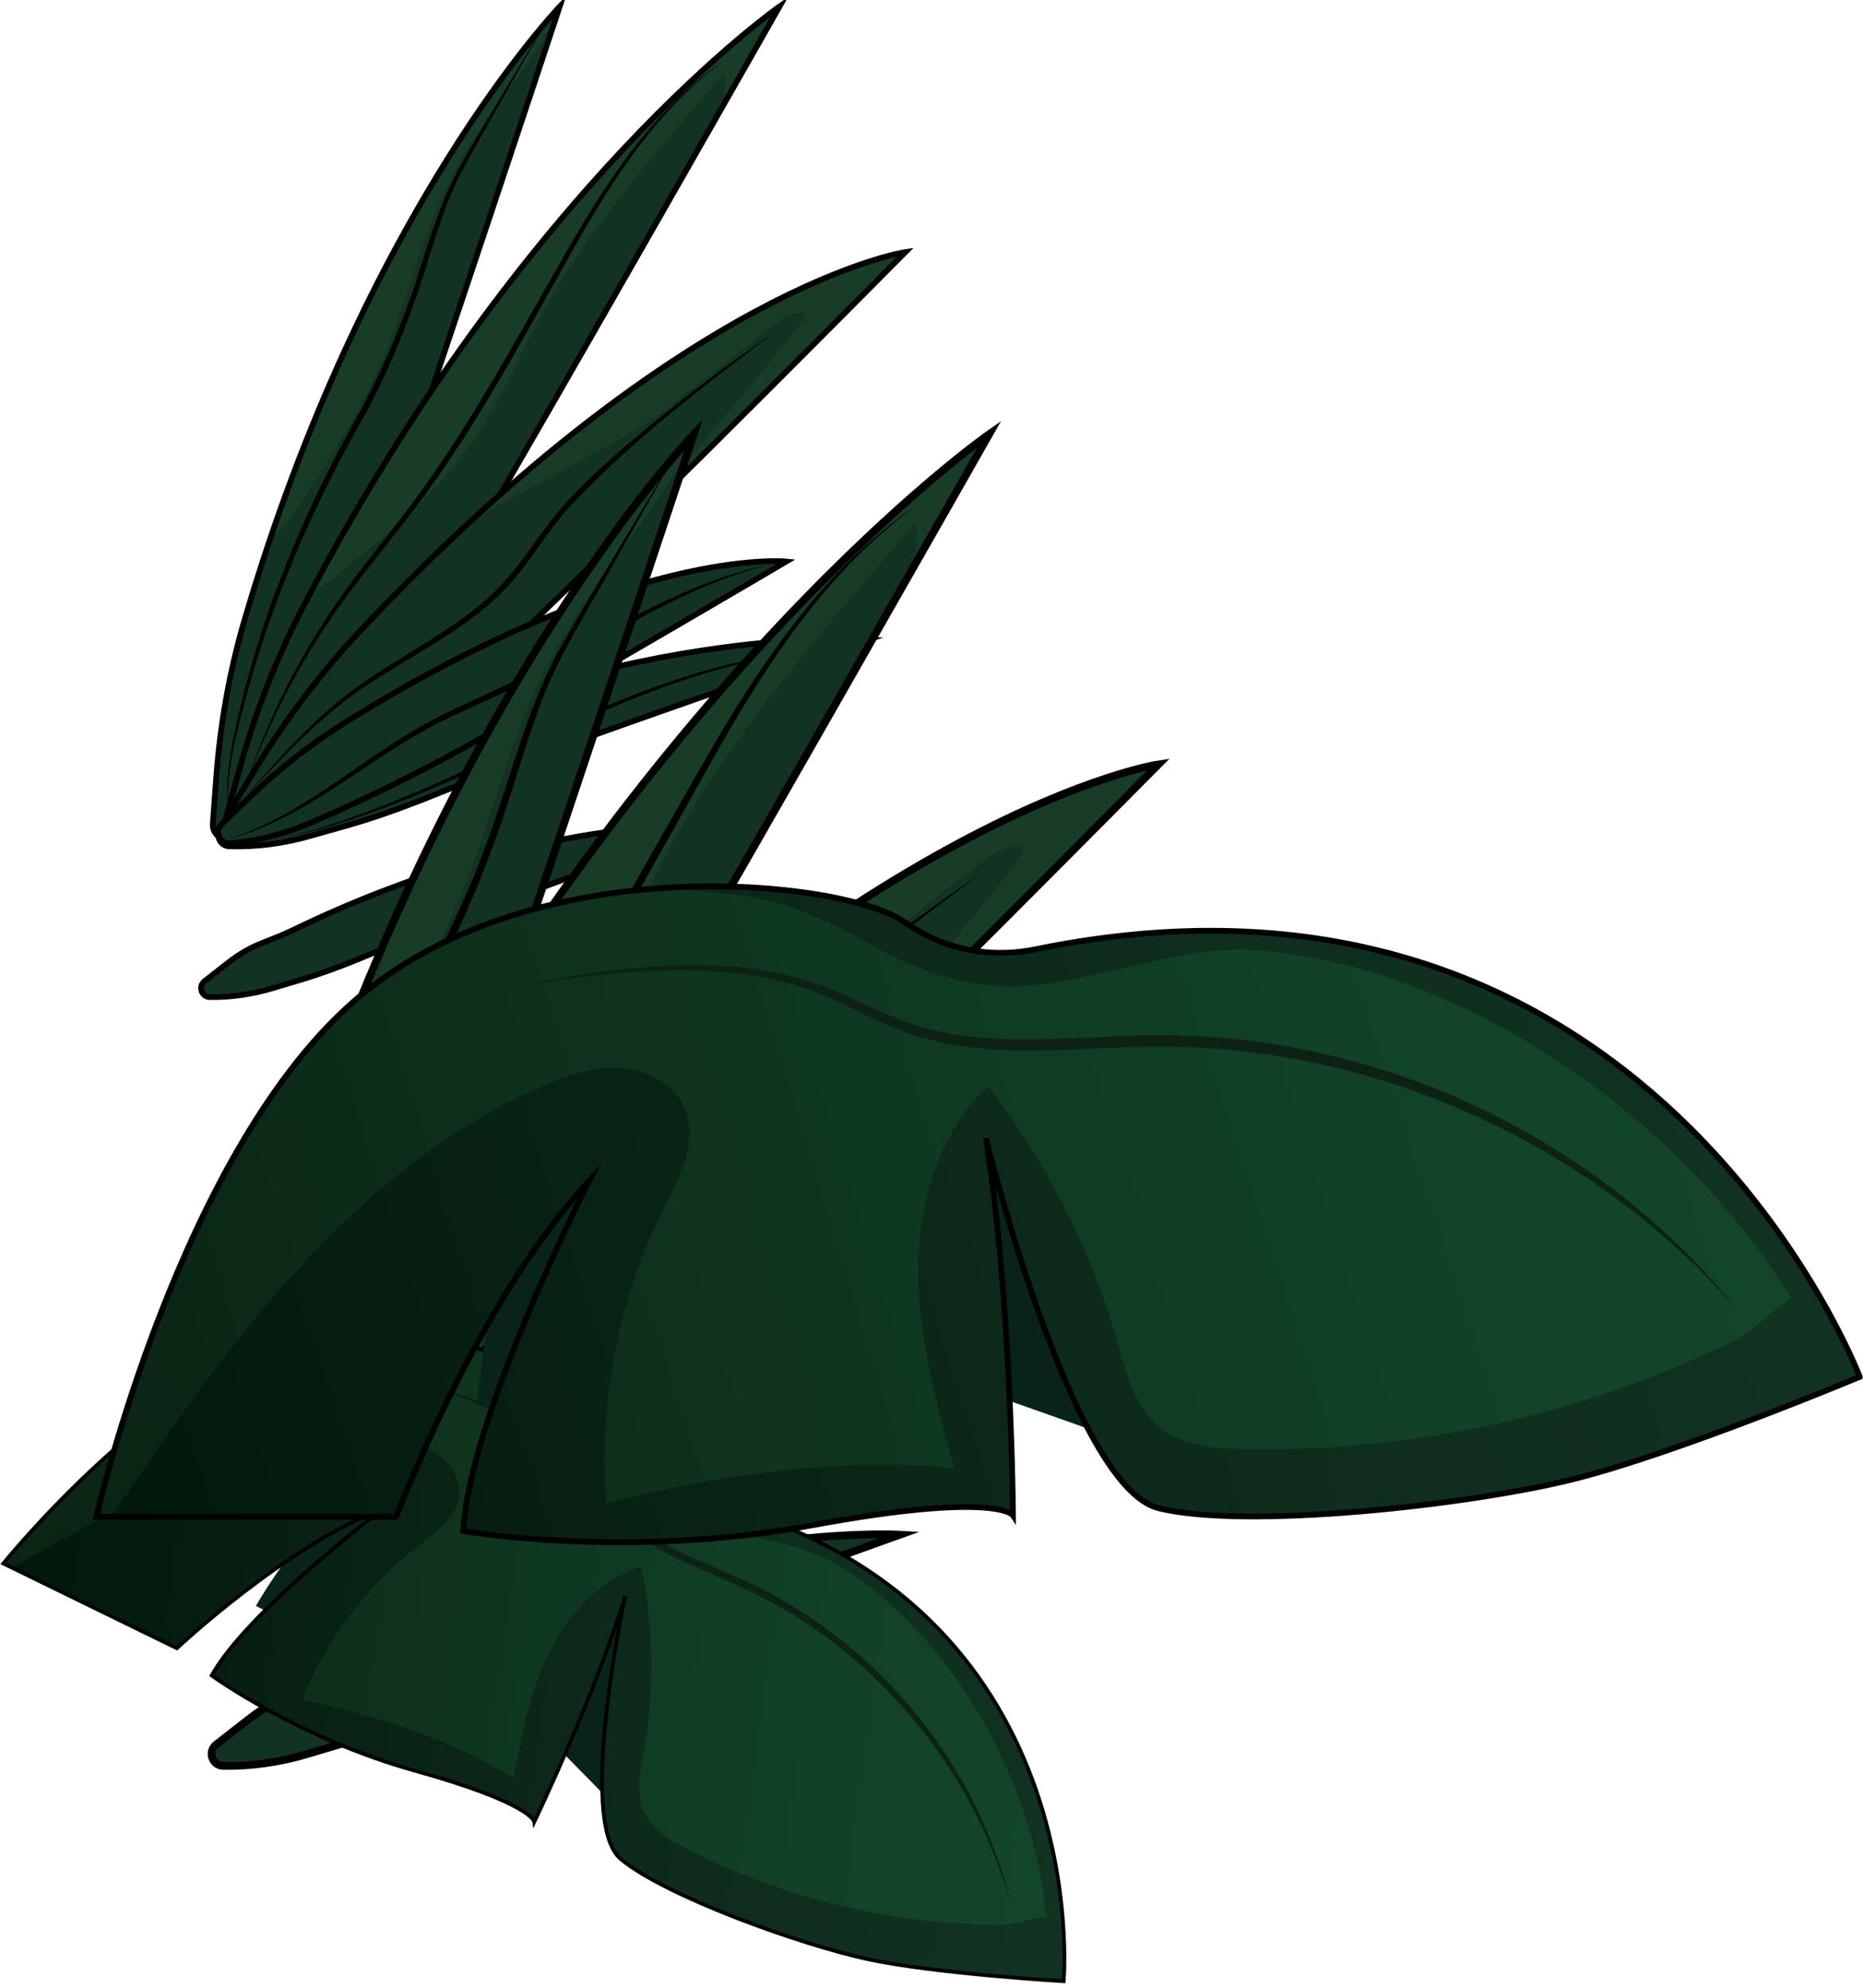<svg viewBox="0 0 487.37 519.83" version="1.1" xmlns:xlink="http://www.w3.org/1999/xlink" xmlns="http://www.w3.org/2000/svg" id="FOREGROUND3">
  <defs>
    <style>
      .cls-1 {
        fill: #08241a;
      }

      .cls-1, .cls-2, .cls-3, .cls-4, .cls-5, .cls-6 {
        stroke-width: 0px;
      }

      .cls-7, .cls-8, .cls-9, .cls-10, .cls-11, .cls-12, .cls-13 {
        stroke: #000;
        stroke-miterlimit: 10;
      }

      .cls-7, .cls-10 {
        stroke-width: 2.02px;
      }

      .cls-7, .cls-11, .cls-14 {
        fill: #123322;
      }

      .cls-15 {
        clip-path: url(#clippath);
      }

      .cls-8, .cls-12 {
        stroke-width: .97px;
      }

      .cls-8, .cls-16 {
        fill: url(#Degradado_sin_nombre_12);
      }

      .cls-2 {
        fill: url(#Degradado_sin_nombre_15-2);
      }

      .cls-2, .cls-6 {
        opacity: .34;
      }

      .cls-9 {
        fill: url(#Degradado_sin_nombre_12-3);
      }

      .cls-9, .cls-11, .cls-13 {
        stroke-width: 1.5px;
      }

      .cls-10, .cls-12, .cls-13 {
        fill: none;
      }

      .cls-17 {
        clip-path: url(#clippath-1);
      }

      .cls-18 {
        clip-path: url(#clippath-4);
      }

      .cls-19 {
        clip-path: url(#clippath-3);
      }

      .cls-20 {
        clip-path: url(#clippath-2);
      }

      .cls-21 {
        clip-path: url(#clippath-7);
      }

      .cls-22 {
        clip-path: url(#clippath-6);
      }

      .cls-23 {
        clip-path: url(#clippath-5);
      }

      .cls-3 {
        fill: #000;
      }

      .cls-4 {
        fill: #183d27;
      }

      .cls-5 {
        fill: #0d2115;
      }

      .cls-6 {
        fill: url(#Degradado_sin_nombre_15);
      }

      .cls-24 {
        fill: url(#Degradado_sin_nombre_12-2);
      }
    </style>
    <clipPath id="clippath">
      <path d="M62.15,218.39c6.15-6.57,11.23-14.08,15.08-22.27,5.65-12.01,14.23-31.52,22.36-54.94C113.31,101.66,146.41,1.74,146.41,1.74c0,0-50.88,52.91-82.43,160.37-3.91,13.32-6.35,27.07-7.39,40.97l-.92,12.33c-.27,3.57,4.06,5.57,6.48,2.99h0Z" class="cls-11"></path>
    </clipPath>
    <clipPath id="clippath-1">
      <path d="M65.42,218.85c8.11-5.81,15.25-12.87,21.21-20.93,8.74-11.83,22.3-31.16,36.21-54.85C146.32,103.09,203.94,1.68,203.94,1.68c0,0-66.76,46.47-124.33,156.4-7.14,13.63-12.77,28.04-16.91,42.92l-3.67,13.19c-1.07,3.82,3.21,6.94,6.39,4.65h0Z" class="cls-11"></path>
    </clipPath>
    <clipPath id="clippath-2">
      <path d="M64.4,219.37c9.37-3.4,18.16-8.26,26.08-14.42,11.61-9.02,29.89-23.98,49.69-43.02,33.41-32.14,96.7-96.01,96.7-96.01,0,0-57.23,8.51-142.38,98.78-10.55,11.19-19.87,23.54-27.89,36.75l-7.1,11.71c-2.06,3.39,1.21,7.54,4.9,6.21h0Z" class="cls-11"></path>
    </clipPath>
    <clipPath id="clippath-3">
      <path d="M68.17,404.88c8.27-8.83,15.09-18.93,20.27-29.93,7.59-16.14,19.13-42.37,30.07-73.86,18.45-53.13,62.94-187.47,62.94-187.47,0,0-68.4,71.13-110.81,215.59-5.26,17.91-8.54,36.39-9.94,55.08l-1.24,16.57c-.36,4.8,5.46,7.49,8.71,4.02h0Z" class="cls-7"></path>
    </clipPath>
    <clipPath id="clippath-4">
      <path d="M72.57,405.49c10.9-7.81,20.5-17.3,28.51-28.14,11.75-15.9,29.97-41.9,48.68-73.74,31.57-53.74,109.03-190.08,109.03-190.08,0,0-89.75,62.47-167.14,210.26-9.59,18.32-17.17,37.69-22.74,57.7l-4.94,17.74c-1.43,5.14,4.31,9.32,8.59,6.26h0Z" class="cls-7"></path>
    </clipPath>
    <clipPath id="clippath-5">
      <path d="M71.2,406.19c12.6-4.57,24.41-11.11,35.06-19.38,15.61-12.13,40.18-32.23,66.8-57.83,44.92-43.2,130-129.07,130-129.07,0,0-76.94,11.44-191.4,132.8-14.19,15.04-26.72,31.65-37.49,49.41l-9.55,15.74c-2.77,4.56,1.63,10.14,6.58,8.35h0Z" class="cls-7"></path>
    </clipPath>
    <linearGradient gradientUnits="userSpaceOnUse" gradientTransform="translate(-915.44 1007.74) rotate(26.03)" y2="-942.05" x2="561.11" y1="-1034.24" x1="843.66" data-name="Degradado sin nombre 12" id="Degradado_sin_nombre_12">
      <stop stop-color="#123322" offset="0"></stop>
      <stop stop-color="#0d2b1b" offset=".41"></stop>
      <stop stop-color="#02180a" offset=".99"></stop>
    </linearGradient>
    <clipPath id="clippath-6">
      <path d="M278.26,518.16s9-99.31-93.23-125.7c-6.38-1.65-12.06-5.37-15.86-10.75-.7-1-1.4-2.09-2.1-3.29-6.24-10.81-49.86-38.28-87.98-28.78C40.97,359.13.86,408.9.86,408.9l45.41,22.18s28.7-26.96,54.01-36.56c0,0-35.59,26.81-44.91,43.68,0,0,22.54,16.37,53.18,24.91,30.65,8.54,31.23,13.38,31.23,13.38,0,0,15.84-32.97,23.78-59.09,0,0-12.8,59.1-1.19,68.79,11.61,9.69,46.92,22.38,64.6,26.2,17.69,3.82,51.28,5.77,51.28,5.77Z" class="cls-8"></path>
    </clipPath>
    <linearGradient gradientUnits="userSpaceOnUse" gradientTransform="translate(-915.44 1007.74) rotate(26.03)" y2="-1038.5" x2="844.26" y1="-953.33" x1="561.59" data-name="Degradado sin nombre 15" id="Degradado_sin_nombre_15">
      <stop stop-color="#183d27" offset="0"></stop>
      <stop stop-color="#146c39" offset=".82"></stop>
    </linearGradient>
    <linearGradient xlink:href="#Degradado_sin_nombre_12" gradientTransform="matrix(1,0,0,1,0,0)" y2="393.88" x2="26.16" y1="250.78" x1="464.73" data-name="Degradado sin nombre 12" id="Degradado_sin_nombre_12-2"></linearGradient>
    <linearGradient xlink:href="#Degradado_sin_nombre_12" gradientTransform="matrix(1,0,0,1,0,0)" y2="393.88" x2="26.16" y1="250.78" x1="464.73" data-name="Degradado sin nombre 12" id="Degradado_sin_nombre_12-3"></linearGradient>
    <clipPath id="clippath-7">
      <path d="M486.52,360.07s-55.1-144.64-215.66-111.8c-10.01,2.05-20.48.73-29.44-4.2-1.66-.91-3.38-1.96-5.17-3.16-16.06-10.83-95.63-19.42-142.32,19.8-46.69,39.22-68.73,135.97-68.73,135.97h78.44s21.67-57.15,50.43-87.78c0,0-31.38,61.63-32.87,91.52,0,0,42.58,7.47,91.14-1.49,48.56-8.96,52.67-2.61,52.67-2.61,0,0-.37-56.78-7.1-98.61,0,0,22.41,91.14,45.2,96.75,22.79,5.6,80.68-.75,107.95-7.47,27.27-6.72,75.46-26.89,75.46-26.89Z" class="cls-9"></path>
    </clipPath>
    <linearGradient xlink:href="#Degradado_sin_nombre_15" gradientTransform="matrix(1,0,0,1,0,0)" y2="244.18" x2="465.67" y1="376.37" x1="26.9" data-name="Degradado sin nombre 15" id="Degradado_sin_nombre_15-2"></linearGradient>
  </defs>
  <g>
    <g>
      <path d="M62.15,218.39c6.15-6.57,11.23-14.08,15.08-22.27,5.65-12.01,14.23-31.52,22.36-54.94C113.31,101.66,146.41,1.74,146.41,1.74c0,0-50.88,52.91-82.43,160.37-3.91,13.32-6.35,27.07-7.39,40.97l-.92,12.33c-.27,3.57,4.06,5.57,6.48,2.99h0Z" class="cls-14"></path>
      <g class="cls-15">
        <path d="M102.1,88.76c5.34-13.73,8.76-28.24,15.41-41.38,8.17-16.12,20.88-29.54,29.61-45.37,1.36-2.48,2.38-6.12.02-7.67-1.83-1.21-4.27-.06-5.99,1.29-2.82,2.21-5.15,4.98-7.4,7.77-17.49,21.71-31.12,46.25-43.36,71.29-9.32,19.07-18.03,38.89-21.28,60.02-.59,3.86-.57,8.2,3.86,4.08,3.59-3.34,6.4-8.6,9.14-12.65,5.84-8.62,11.12-17.62,15.56-27.05,1.59-3.39,3.08-6.83,4.44-10.32Z" class="cls-4"></path>
      </g>
      <path d="M62.15,218.39c6.15-6.57,11.23-14.08,15.08-22.27,5.65-12.01,14.23-31.52,22.36-54.94C113.31,101.66,146.41,1.74,146.41,1.74c0,0-50.88,52.91-82.43,160.37-3.91,13.32-6.35,27.07-7.39,40.97l-.92,12.33c-.27,3.57,4.06,5.57,6.48,2.99h0Z" class="cls-13"></path>
    </g>
    <path d="M59.98,221.34c7.11.2,14.2-.71,21.03-2.68,9.95-2.86,16.42-4.18,34.33-11.45,30.3-12.29,111.99-39.99,111.99-39.99,0,0-59.76-4.54-139.08,32.23-9.83,4.56-13.63,4.28-22.29,10.81l-7.67,5.78c-2.22,1.68-1.09,5.22,1.69,5.3h0Z" class="cls-11"></path>
    <path d="M54.91,260.77c5.62.07,11.22-.75,16.6-2.39,7.83-2.39,12.93-3.52,27.01-9.51,23.81-10.12,88.06-33.1,88.06-33.1,0,0-47.32-2.81-109.59,27.31-7.72,3.73-10.73,3.57-17.49,8.84l-5.99,4.68c-1.74,1.36-.8,4.14,1.41,4.17h0Z" class="cls-11"></path>
    <g>
      <path d="M65.42,218.85c8.11-5.81,15.25-12.87,21.21-20.93,8.74-11.83,22.3-31.16,36.21-54.85C146.32,103.09,203.94,1.68,203.94,1.68c0,0-66.76,46.47-124.33,156.4-7.14,13.63-12.77,28.04-16.91,42.92l-3.67,13.19c-1.07,3.82,3.21,6.94,6.39,4.65h0Z" class="cls-14"></path>
      <g class="cls-17">
        <path d="M79.1,157.29c17.6-13.44,35.59-27.29,47.38-46.04,5.38-8.55,9.33-17.9,14.06-26.82,10.88-20.53,25.81-38.59,40.97-56.19,2.69-3.12,5.38-6.23,8.09-9.33.4,3.22.22,6.51-.55,9.66.29.7,1.35.19,1.84-.39,7.98-9.41,14.53-20.03,19.37-31.38.74-1.73,1.35-3.99,0-5.31-1.42-1.39-3.79-.58-5.53.37-11.64,6.35-21.4,15.61-30.72,25.04-7.52,7.61-14.88,15.41-21.53,23.8-12.19,15.36-21.9,32.52-33.12,48.61-14.29,20.49-31.32,39.77-39.41,63.41" class="cls-4"></path>
      </g>
      <path d="M65.42,218.85c8.11-5.81,15.25-12.87,21.21-20.93,8.74-11.83,22.3-31.16,36.21-54.85C146.32,103.09,203.94,1.68,203.94,1.68c0,0-66.76,46.47-124.33,156.4-7.14,13.63-12.77,28.04-16.91,42.92l-3.67,13.19c-1.07,3.82,3.21,6.94,6.39,4.65h0Z" class="cls-13"></path>
    </g>
    <g>
      <path d="M64.4,219.37c9.37-3.4,18.16-8.26,26.08-14.42,11.61-9.02,29.89-23.98,49.69-43.02,33.41-32.14,96.7-96.01,96.7-96.01,0,0-57.23,8.51-142.38,98.78-10.55,11.19-19.87,23.54-27.89,36.75l-7.1,11.71c-2.06,3.39,1.21,7.54,4.9,6.21h0Z" class="cls-14"></path>
      <g class="cls-20">
        <path d="M166.67,137.63c12.65-17.97,27.97-33.9,41.5-51.22,1.05-1.34,2.1-2.73,2.58-4.36-3.15-.89-6.28,1.25-8.86,3.27-7.69,6.02-15.38,12.03-23.07,18.05-3.08,2.41-6.16,4.82-9.41,6.99-3.97,2.65-8.16,4.94-12.35,7.22-11.61,6.33-23.22,12.66-34.83,18.98,6.03-5.93,12.07-11.85,18.1-17.78,14.12-13.86,28.28-27.77,43.96-39.84,14.91-11.49,31.15-21.26,48.32-28.99,3.77-1.7,7.79-3.33,11.91-2.94,1.87.18,3.72.78,5.27,1.85,4.46,3.06,5.68,9.39,4.24,14.61s-4.98,9.57-8.53,13.66c-17.72,20.42-37.93,38.67-60.06,54.21" class="cls-4"></path>
      </g>
      <path d="M64.4,219.37c9.37-3.4,18.16-8.26,26.08-14.42,11.61-9.02,29.89-23.98,49.69-43.02,33.41-32.14,96.7-96.01,96.7-96.01,0,0-57.23,8.51-142.38,98.78-10.55,11.19-19.87,23.54-27.89,36.75l-7.1,11.71c-2.06,3.39,1.21,7.54,4.9,6.21h0Z" class="cls-13"></path>
    </g>
    <path d="M60.34,220.57c7.06-.67,13.96-2.42,20.48-5.2,9.56-4.08,24.74-11.01,41.67-20.43,28.57-15.91,83.2-48.08,83.2-48.08,0,0-41-4.22-115.23,41.99-9.2,5.73-17.75,12.46-25.54,19.99l-6.91,6.68c-2,1.94-.45,5.31,2.33,5.05h0Z" class="cls-11"></path>
    <path d="M64.23,205.49c5.96-18.18,14.85-35.38,26.03-50.91,5.58-7.78,11.74-15.1,17.43-22.75,17.18-22.97,30.17-48.61,44.72-73.25,7.43-12.26,15.67-24.19,26.16-34.06,3.51-3.25,7.25-6.25,11.18-8.96-3.85,2.83-7.48,5.93-10.91,9.24-10.17,10.09-18.22,22.05-25.44,34.36-14.29,24.82-27.26,50.57-44.62,73.47-5.77,7.64-11.89,14.97-17.59,22.61-11.35,15.32-20.42,32.31-26.96,50.23h0Z" class="cls-3"></path>
    <path d="M59.76,212.92c-1.12-9.4.93-18.82,3.12-27.92,6.49-27.43,17.89-53.75,31.8-78.23,4.38-8.28,8.23-16.84,11.5-25.62,3.34-8.75,5.66-17.88,9.12-26.68,3.34-8.89,8.5-16.87,13.23-24.95,0,0,14.52-24.18,14.52-24.18,0,0-13.88,24.55-13.88,24.55-4.62,8.18-9.63,16.18-12.79,24.99-3.25,8.77-5.62,17.9-8.91,26.75-3.25,8.85-7.08,17.49-11.45,25.85-13.96,24.35-25.44,50.5-32.42,77.71-2.41,9.04-4.62,18.32-3.83,27.74h0Z" class="cls-3"></path>
    <path d="M63.8,208.86c7.57-8.78,15.25-17.58,24.22-25,8.92-7.48,19.35-12.92,28.96-19.32,6.39-4.26,12.44-9.09,17.22-15.07,4.84-5.99,8.94-12.68,14.23-18.34,5.25-5.75,11.04-10.93,16.95-15.92,11.81-10,24.12-19.42,36.98-28.03-18.52,13.8-37.01,28.09-52.92,44.87-5.26,5.69-9.24,12.31-14.09,18.37-4.93,6.11-11.15,11-17.63,15.26-9.7,6.42-20.05,11.64-29.12,18.92-9.05,7.24-16.92,15.8-24.82,24.26h0Z" class="cls-3"></path>
    <path d="M59.53,219.53c19.22-6.02,33.96-20.35,51.32-29.97,5.81-3.28,11.94-5.89,17.92-8.71,23.93-10.96,45.84-27.61,72.06-33.06-25.93,6.65-47.41,23.26-71.42,34.42-6.03,2.78-12.13,5.34-17.89,8.54-17.31,9.48-32.52,23.63-51.97,28.78h0Z" class="cls-3"></path>
    <path d="M74.4,219.08c42.16-10.29,78.2-37.37,120.79-46.33,6.06-1.24,12.19-2.12,18.36-2.44-50,4.37-90.77,38.43-139.14,48.78h0Z" class="cls-3"></path>
  </g>
  <g>
    <g>
      <path d="M68.17,404.88c8.27-8.83,15.09-18.93,20.27-29.93,7.59-16.14,19.13-42.37,30.07-73.86,18.45-53.13,62.94-187.47,62.94-187.47,0,0-68.4,71.13-110.81,215.59-5.26,17.91-8.54,36.39-9.94,55.08l-1.24,16.57c-.36,4.8,5.46,7.49,8.71,4.02h0Z" class="cls-14"></path>
      <g class="cls-19">
        <path d="M121.88,230.61c7.18-18.46,11.77-37.97,20.72-55.63,10.98-21.68,28.08-39.71,39.81-60.99,1.83-3.33,3.2-8.23.03-10.32-2.46-1.62-5.74-.08-8.06,1.73-3.79,2.98-6.93,6.69-9.95,10.44-23.51,29.18-41.84,62.17-58.3,95.83-12.53,25.64-24.24,52.28-28.6,80.69-.8,5.18-.77,11.02,5.19,5.48,4.82-4.49,8.6-11.57,12.28-17.01,7.84-11.59,14.95-23.69,20.91-36.36,2.14-4.56,4.14-9.18,5.97-13.88Z" class="cls-4"></path>
      </g>
      <path d="M68.17,404.88c8.27-8.83,15.09-18.93,20.27-29.93,7.59-16.14,19.13-42.37,30.07-73.86,18.45-53.13,62.94-187.47,62.94-187.47,0,0-68.4,71.13-110.81,215.59-5.26,17.91-8.54,36.39-9.94,55.08l-1.24,16.57c-.36,4.8,5.46,7.49,8.71,4.02h0Z" class="cls-10"></path>
    </g>
    <path d="M65.26,408.84c9.56.27,19.09-.96,28.28-3.6,13.37-3.85,22.07-5.62,46.16-15.39,40.74-16.53,150.55-53.77,150.55-53.77,0,0-80.33-6.11-186.97,43.33-13.22,6.13-18.33,5.76-29.96,14.53l-10.31,7.78c-2.99,2.25-1.47,7.02,2.27,7.12h0Z" class="cls-7"></path>
    <path d="M58.45,461.85c7.56.09,15.09-1.01,22.32-3.22,10.53-3.22,17.39-4.74,36.31-12.78,32.01-13.6,118.38-44.49,118.38-44.49,0,0-63.62-3.78-147.33,36.72-10.38,5.02-14.42,4.79-23.51,11.88l-8.06,6.29c-2.34,1.82-1.07,5.57,1.89,5.6h0Z" class="cls-7"></path>
    <g>
      <path d="M72.57,405.49c10.9-7.81,20.5-17.3,28.51-28.14,11.75-15.9,29.97-41.9,48.68-73.74,31.57-53.74,109.03-190.08,109.03-190.08,0,0-89.75,62.47-167.14,210.26-9.59,18.32-17.17,37.69-22.74,57.7l-4.94,17.74c-1.43,5.14,4.31,9.32,8.59,6.26h0Z" class="cls-14"></path>
      <g class="cls-18">
        <path d="M90.96,322.73c23.66-18.07,47.84-36.69,63.7-61.89,7.23-11.49,12.54-24.07,18.9-36.06,14.63-27.59,34.7-51.88,55.08-75.54,3.61-4.19,7.24-8.37,10.87-12.54.54,4.32.29,8.75-.74,12.98.39.94,1.82.25,2.48-.53,10.73-12.65,19.54-26.92,26.04-42.18.99-2.33,1.82-5.36,0-7.13-1.9-1.87-5.09-.78-7.44.49-15.65,8.53-28.76,20.99-41.29,33.66-10.11,10.23-20,20.72-28.94,31.99-16.39,20.66-29.44,43.72-44.53,65.35-19.22,27.55-42.11,53.47-52.98,85.25" class="cls-4"></path>
      </g>
      <path d="M72.57,405.49c10.9-7.81,20.5-17.3,28.51-28.14,11.75-15.9,29.97-41.9,48.68-73.74,31.57-53.74,109.03-190.08,109.03-190.08,0,0-89.75,62.47-167.14,210.26-9.59,18.32-17.17,37.69-22.74,57.7l-4.94,17.74c-1.43,5.14,4.31,9.32,8.59,6.26h0Z" class="cls-10"></path>
    </g>
    <g>
      <path d="M71.2,406.19c12.6-4.57,24.41-11.11,35.06-19.38,15.61-12.13,40.18-32.23,66.8-57.83,44.92-43.2,130-129.07,130-129.07,0,0-76.94,11.44-191.4,132.8-14.19,15.04-26.72,31.65-37.49,49.41l-9.55,15.74c-2.77,4.56,1.63,10.14,6.58,8.35h0Z" class="cls-14"></path>
      <g class="cls-23">
        <path d="M208.69,296.31c17.01-24.16,37.6-45.57,55.79-68.85,1.41-1.8,2.83-3.67,3.47-5.86-4.24-1.19-8.44,1.68-11.9,4.4-10.34,8.09-20.67,16.18-31.01,24.27-4.14,3.24-8.28,6.48-12.65,9.4-5.33,3.57-10.97,6.64-16.61,9.71-15.61,8.51-31.22,17.01-46.83,25.52,8.11-7.97,16.22-15.93,24.34-23.9,18.98-18.64,38.02-37.33,59.09-53.56s41.88-28.59,64.95-38.97c5.07-2.28,10.47-4.48,16.01-3.96,2.52.24,5,1.05,7.09,2.49,6,4.12,7.63,12.63,5.7,19.65s-6.69,12.86-11.46,18.36c-23.82,27.46-51,51.99-80.74,72.88" class="cls-4"></path>
      </g>
      <path d="M71.2,406.19c12.6-4.57,24.41-11.11,35.06-19.38,15.61-12.13,40.18-32.23,66.8-57.83,44.92-43.2,130-129.07,130-129.07,0,0-76.94,11.44-191.4,132.8-14.19,15.04-26.72,31.65-37.49,49.41l-9.55,15.74c-2.77,4.56,1.63,10.14,6.58,8.35h0Z" class="cls-10"></path>
    </g>
    <path d="M65.75,407.81c9.49-.89,18.77-3.26,27.53-7,12.85-5.48,33.26-14.79,56.02-27.47,38.41-21.39,111.84-64.63,111.84-64.63,0,0-55.12-5.67-154.91,56.45-12.37,7.7-23.86,16.75-34.33,26.88l-9.28,8.98c-2.69,2.6-.6,7.14,3.13,6.79h0Z" class="cls-7"></path>
    <path d="M70.97,387.54c8.02-24.44,19.96-47.56,35-68.44,7.51-10.46,15.78-20.31,23.43-30.58,23.09-30.88,40.56-65.34,60.12-98.47,9.99-16.48,21.07-32.53,35.17-45.78,4.72-4.37,9.74-8.41,15.04-12.04-5.17,3.81-10.06,7.97-14.67,12.43-13.67,13.57-24.5,29.64-34.2,46.19-19.2,33.36-36.64,67.98-59.99,98.77-7.76,10.27-15.99,20.13-23.65,30.39-15.26,20.6-27.45,43.43-36.24,67.53h0Z" class="cls-3"></path>
    <path d="M64.96,397.52c-1.51-12.64,1.25-25.3,4.19-37.54,4.53-18.43,10.35-36.57,17.59-54.13,4.83-11.71,10.21-23.19,16.16-34.37,8.87-16.04,18.3-33.92,24.46-51.12,6.62-17.74,10.74-36.59,20.45-53.05,9.48-16.44,19.35-32.61,29.11-48.87-6.16,11.03-12.44,22-18.66,33-6.21,11-12.94,21.75-17.2,33.6-4.37,11.79-7.55,24.06-11.98,35.95-4.37,11.9-9.51,23.52-15.4,34.75-18.76,32.73-34.2,67.89-43.58,104.47-3.24,12.15-6.2,24.63-5.14,37.3h0Z" class="cls-3"></path>
    <path d="M70.39,392.07c10.17-11.81,20.51-23.63,32.56-33.6,11.99-10.05,26.01-17.37,38.93-25.97,8.59-5.73,16.73-12.22,23.14-20.27,6.5-8.05,12.01-17.05,19.14-24.65,14.23-15.3,30.69-28.17,47.11-40.97,8.31-6.25,16.74-12.35,25.39-18.12-8.38,6.15-16.69,12.4-24.78,18.9-16.08,13.02-32.3,26.24-46.36,41.42-7.08,7.65-12.42,16.55-18.93,24.69-6.63,8.21-15,14.79-23.69,20.52-13.04,8.63-26.96,15.65-39.14,25.43-12.17,9.74-22.74,21.24-33.36,32.62h0Z" class="cls-3"></path>
    <path d="M64.65,406.41c25.84-8.09,45.65-27.35,68.99-40.29,15.75-8.49,32.32-14.88,47.82-23.82,23.34-12.77,46.77-26.87,73.13-32.33-34.86,8.94-63.74,31.26-96.02,46.27-9.13,4.18-18.31,8.1-26.96,13.09-22.06,12.72-41.9,30.42-66.97,37.08h0Z" class="cls-3"></path>
    <path d="M84.64,405.81c64.45-15.62,119.49-61.5,187.05-65.57-67.2,5.86-122.03,51.66-187.05,65.57h0Z" class="cls-3"></path>
  </g>
  <g>
    <path d="M74.72,423.82l-7.78-3.8s14.93-26.72,31.34-32.9c16.41-6.18,30.44-2.54,30.44-2.54l-34.51,38.85-19.48.4Z" class="cls-1"></path>
    <polygon points="147.75 458.94 157.55 468.91 166.65 413.82 161.45 410.21 147.75 458.94" class="cls-1"></polygon>
    <g>
      <path d="M278.26,518.16s9-99.31-93.23-125.7c-6.38-1.65-12.06-5.37-15.86-10.75-.7-1-1.4-2.09-2.1-3.29-6.24-10.81-49.86-38.28-87.98-28.78C40.97,359.13.86,408.9.86,408.9l45.41,22.18s28.7-26.96,54.01-36.56c0,0-35.59,26.81-44.91,43.68,0,0,22.54,16.37,53.18,24.91,30.65,8.54,31.23,13.38,31.23,13.38,0,0,15.84-32.97,23.78-59.09,0,0-12.8,59.1-1.19,68.79,11.61,9.69,46.92,22.38,64.6,26.2,17.69,3.82,51.28,5.77,51.28,5.77Z" class="cls-16"></path>
      <g class="cls-22">
        <path d="M2.11,410.6c15.21-8.7,30.48-17.44,46.76-23.93,16.28-6.49,33.71-10.71,51.22-9.98,4.64.19,9.42.78,13.44,3.1,4.02,2.32,7.12,6.76,6.64,11.38-.59,5.63-5.84,9.38-10.34,12.81-13.66,10.42-24.42,24.61-30.75,40.58,19.53,4.24,38.26,10.01,55.31,20.43,2.09-11.16,4.23-22.47,9.23-32.66s13.31-19.29,24.16-22.65c3.1,15.8,3.56,32.13.72,47.98-1.01,5.59-2.32,11.65.21,16.73,2.13,4.27,6.53,6.87,10.77,9.06,25.17,12.97,53.44,19.86,81.76,19.94,4.41.01,8.09-1.58,12.44-2.25-3.16-35.31-25.55-75.78-56.57-92.94-11.63-6.43-30.06-6.48-41.35-13.5-15.48-9.63-16.14-21.82-31.19-32.11-25.13-17.19-64.48-22.79-93.29-12.95-28.81,9.84-52.41,33.82-61.79,62.79,4.38,1.7,8.57.51,12.65-1.82Z" class="cls-6"></path>
      </g>
      <path d="M278.26,518.16s9-99.31-93.23-125.7c-6.38-1.65-12.06-5.37-15.86-10.75-.7-1-1.4-2.09-2.1-3.29-6.24-10.81-49.86-38.28-87.98-28.78C40.97,359.13.86,408.9.86,408.9l45.41,22.18s28.7-26.96,54.01-36.56c0,0-35.59,26.81-44.91,43.68,0,0,22.54,16.37,53.18,24.91,30.65,8.54,31.23,13.38,31.23,13.38,0,0,15.84-32.97,23.78-59.09,0,0-12.8,59.1-1.19,68.79,11.61,9.69,46.92,22.38,64.6,26.2,17.69,3.82,51.28,5.77,51.28,5.77Z" class="cls-12"></path>
    </g>
    <path d="M104.17,359.75c17.54,4.86,36.45,10.69,48.43,25.31,2.99,3.55,5.67,7.28,8.99,10.33,3.27,3.12,7.1,5.62,11.06,7.84,7.99,4.4,16.71,7.46,25.05,11.52,25.01,12.28,45.53,33.11,57.75,58.08,4.02,8.32,7.19,17.06,9.2,26.05-2.43-8.88-5.77-17.5-10.04-25.62-12.64-24.34-33.05-44.8-57.75-56.77-8.18-4.06-16.91-7.18-25.05-11.72-4.04-2.3-7.97-4.9-11.36-8.17-3.47-3.21-6.12-7.06-8.99-10.6-11.56-14.64-30.15-20.66-47.29-26.26h0Z" class="cls-5"></path>
  </g>
  <g>
    <path d="M138.38,367.17h-13.45s2.61-47.44,21.29-67.24,40.72-24.28,40.72-24.28l-21.67,77.7-26.89,13.82Z" class="cls-1"></path>
    <polygon points="264.15 366.4 284.61 373.63 259.78 290.6 250.07 289.1 264.15 366.4" class="cls-1"></polygon>
    <g>
      <path d="M486.52,360.07s-55.1-144.64-215.66-111.8c-10.01,2.05-20.48.73-29.44-4.2-1.66-.91-3.38-1.96-5.17-3.16-16.06-10.83-95.63-19.42-142.32,19.8-46.69,39.22-68.73,135.97-68.73,135.97h78.44s21.67-57.15,50.43-87.78c0,0-31.38,61.63-32.87,91.52,0,0,42.58,7.47,91.14-1.49,48.56-8.96,52.67-2.61,52.67-2.61,0,0-.37-56.78-7.1-98.61,0,0,22.41,91.14,45.2,96.75,22.79,5.6,80.68-.75,107.95-7.47,27.27-6.72,75.46-26.89,75.46-26.89Z" class="cls-24"></path>
      <g class="cls-21">
        <path d="M28.09,398.2c15.28-22.5,30.63-45.09,48.91-65.23,18.28-20.14,39.72-37.9,64.63-48.81,6.6-2.89,13.67-5.33,20.86-4.83s14.54,4.58,17.01,11.35c3.01,8.25-1.76,17.06-5.7,24.91-11.96,23.84-17.29,50.95-15.24,77.54,30.12-7.39,60.17-12.1,91.05-9.18-4.69-16.98-9.41-34.22-9.38-51.84.03-17.62,5.43-35.97,18.26-48.04,15.08,19.92,26.86,42.39,33.68,66.43,2.41,8.49,4.7,17.82,11.7,23.19,5.88,4.51,13.78,5.14,21.19,5.3,43.94.94,88.07-8.71,127.61-27.89,6.15-2.99,10.2-7.71,15.82-11.61-28.46-47.09-87.26-88.29-142.22-91.09-20.61-1.05-46.34,11.44-66.86,9.34-28.15-2.88-37.37-19.43-65.37-23.53-46.76-6.84-105.46,12.14-138.94,45.5-33.48,33.35-50.06,82.88-43.4,129.67,7.27-.61,12.3-5.12,16.39-11.16Z" class="cls-2"></path>
      </g>
      <path d="M486.52,360.07s-55.1-144.64-215.66-111.8c-10.01,2.05-20.48.73-29.44-4.2-1.66-.91-3.38-1.96-5.17-3.16-16.06-10.83-95.63-19.42-142.32,19.8-46.69,39.22-68.73,135.97-68.73,135.97h78.44s21.67-57.15,50.43-87.78c0,0-31.38,61.63-32.87,91.52,0,0,42.58,7.47,91.14-1.49,48.56-8.96,52.67-2.61,52.67-2.61,0,0-.37-56.78-7.1-98.61,0,0,22.41,91.14,45.2,96.75,22.79,5.6,80.68-.75,107.95-7.47,27.27-6.72,75.46-26.89,75.46-26.89Z" class="cls-13"></path>
    </g>
    <path d="M135.8,257.75c27.83-5.18,58.1-9.93,84.8,2.31,8.2,3.72,15.96,7.77,24.66,9.63.9.18,3.02.6,3.88.76.8.12,3.08.45,3.91.57,16.84,2.02,33.75-.31,50.68-.28,43.22-.02,86.06,15.2,120.11,41.67,11.27,8.87,21.65,18.89,30.57,30.07-9.44-10.73-19.97-20.48-31.46-28.9-34.2-25.37-76.63-39.85-119.22-39.84-16.8-.09-34.06,2.25-51.04,0-3.42-.49-7.34-1.21-10.68-2.16-7.93-2.03-15.19-6.08-22.37-9.45-26.18-12.54-56.08-8.27-83.85-4.4h0Z" class="cls-5"></path>
  </g>
</svg>